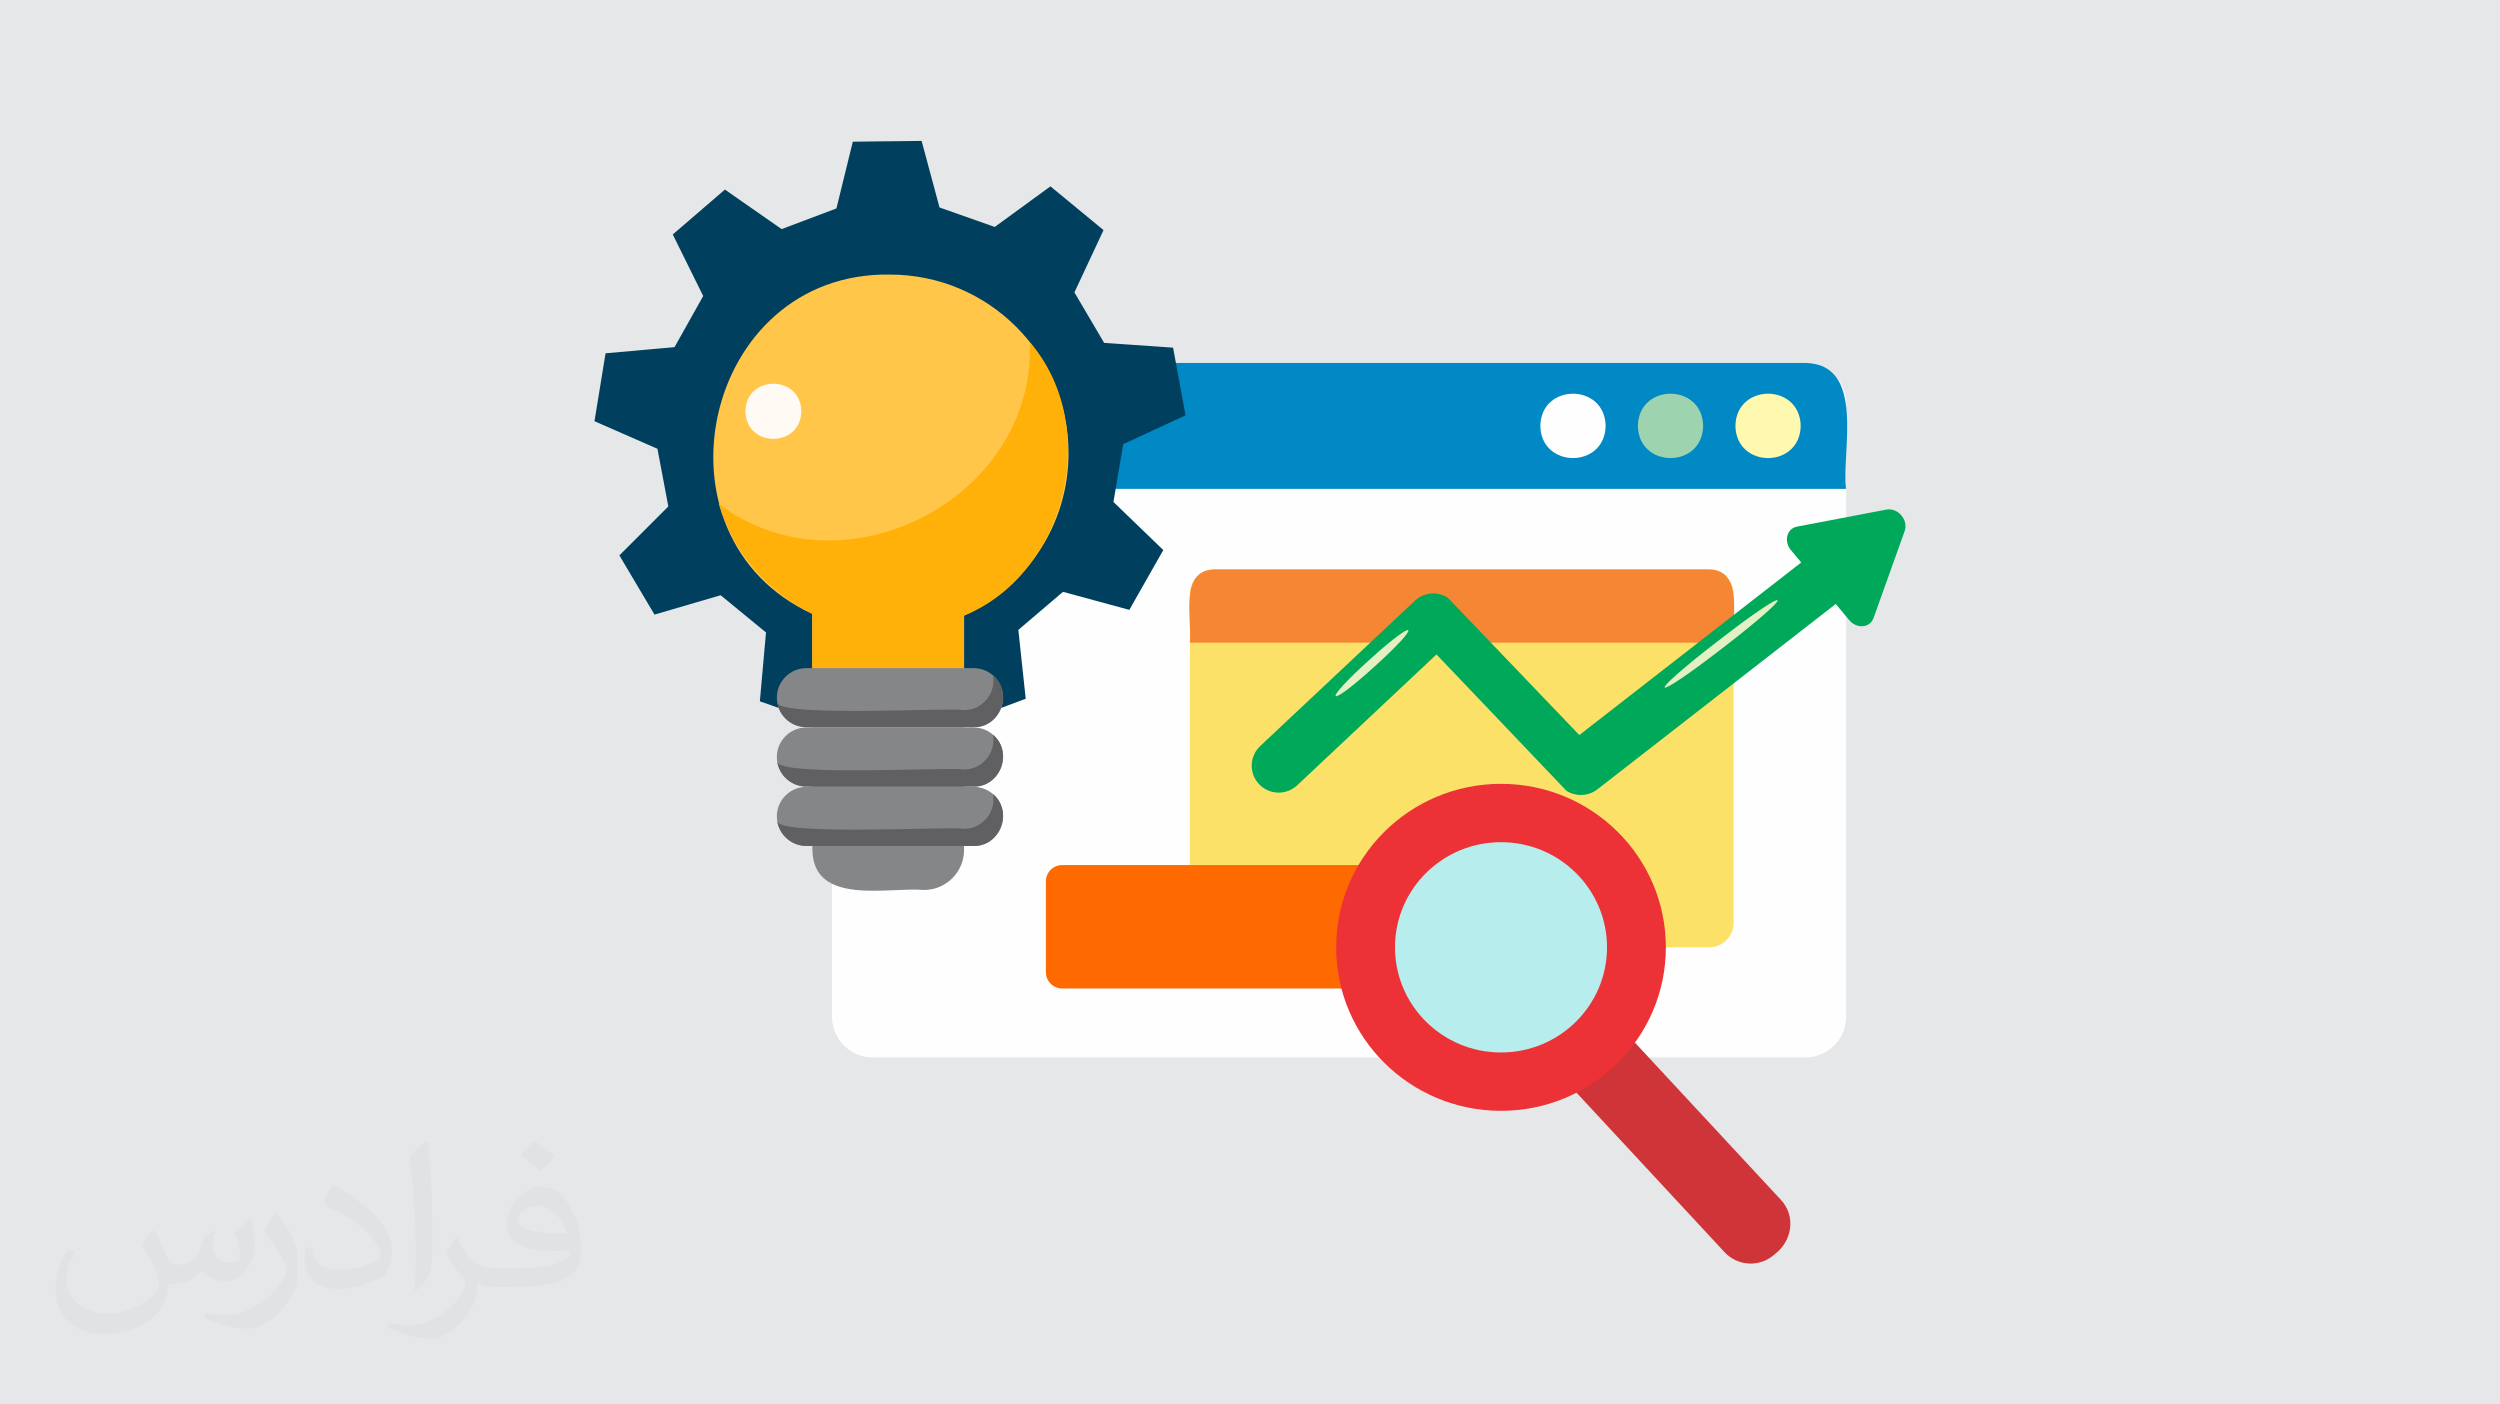 <?xml version="1.0" encoding="UTF-8"?>
<!DOCTYPE svg PUBLIC "-//W3C//DTD SVG 1.1//EN" "http://www.w3.org/Graphics/SVG/1.1/DTD/svg11.dtd">
<!-- Creator: CorelDRAW 2020 (64-Bit) -->
<svg xmlns="http://www.w3.org/2000/svg" xml:space="preserve" width="94.192mm" height="52.917mm" version="1.1" style="shape-rendering:geometricPrecision; text-rendering:geometricPrecision; image-rendering:optimizeQuality; fill-rule:evenodd; clip-rule:evenodd"
viewBox="0 0 9404.92 5283.66"
 xmlns:xlink="http://www.w3.org/1999/xlink"
 xmlns:xodm="http://www.corel.com/coreldraw/odm/2003">
 <defs>
  <style type="text/css">
   <![CDATA[
    .fil23 {fill:#B7EDEC}
    .fil0 {fill:#E6E7E8}
    .fil22 {fill:#ED3237}
    .fil7 {fill:#00405E;fill-rule:nonzero}
    .fil4 {fill:#0089C4;fill-rule:nonzero}
    .fil18 {fill:#00A859;fill-rule:nonzero}
    .fil10 {fill:#2E0F07;fill-rule:nonzero}
    .fil15 {fill:#606062;fill-rule:nonzero}
    .fil11 {fill:#848688;fill-rule:nonzero}
    .fil5 {fill:#9DD3AF;fill-rule:nonzero}
    .fil21 {fill:#CE3438;fill-rule:nonzero}
    .fil19 {fill:#E2F0C2;fill-rule:nonzero}
    .fil17 {fill:#F58634;fill-rule:nonzero}
    .fil16 {fill:#FCE169;fill-rule:nonzero}
    .fil9 {fill:#FDED99;fill-rule:nonzero}
    .fil8 {fill:#FEF6CC;fill-rule:nonzero}
    .fil3 {fill:#FEFEFE;fill-rule:nonzero}
    .fil20 {fill:#FF6A00;fill-rule:nonzero}
    .fil14 {fill:#FFB10A;fill-rule:nonzero}
    .fil12 {fill:#FFC64A;fill-rule:nonzero}
    .fil6 {fill:#FFF8AF;fill-rule:nonzero}
    .fil13 {fill:#FFFBF4;fill-rule:nonzero}
    .fil1 {fill:#2B2A29;fill-opacity:0}
    .fil2 {fill:#373435;fill-opacity:0.031}
   ]]>
  </style>
 </defs>
 <g id="Layer_x0020_1">
  <polygon class="fil0" points="-0,0 9404.92,0 9404.92,5283.66 -0,5283.66 "/>
  <path class="fil1" d="M302.33 5283.66l-34.17 0 -11.8 0 -52.85 0 -55.68 0 -47.53 0 -0.03 0 -0.01 0 -61.79 0 -38.48 0 0 -27.52 0 -24.27 0 -55.46 0 -2.49 0 -9.85 0 -41.95 0 -0.78 0 -22.55 0 -28.02 0 -4.59 0 -0.01 0 -0.69 0 -9.35 0 -46.18 0 -33.75 0 -20.05 0 -13.52 0 -1.43 0 -12.85 0 -46.62 0 -0.71 0 -9.99 0 -0.01 0 -11.43 0 -39.76 0 -4.87 0 -6.3 0 -57.2 0 -14.48 0 -4.8 0 -5.05 0 -44.85 0 -0.79 0 -7.53 0 -2.67 0 -0.05 0 -41.07 0 -20.12 0 -1.09 0 -2.22 0 -0.01 0 -13.17 0 -63.38 0 -2.39 0 -0.01 0 -43.85 0 -0.03 0 -1.14 0 -0.76 0 -5.85 0 -4.64 0 -0.03 0 -5.62 0 -6.95 0 -1.35 0 -7.68 0 -12.95 0 -27.68 0 -5.95 0 -0.05 0 -9.71 0 -65.08 0 -0.04 0 -0.45 0 -0.01 0 -0.46 0 -0.07 0 -8.03 0 -0.94 0 -15.1 0 -31.32 0 -18.63 0 -15.48 0 -0.01 0 -17.94 0 -20.15 0 -0.03 0 -9.99 0 -7.63 0 -20.64 0 -74.12 0 -5.91 0 -1.07 0 -0.16 0 -0.04 0 -12.34 0 -18.56 0 -16 0 -47.29 0 -88.71 0 -17.99 0 -0.01 0 -7.72 0 -9.9 0 -39.95 0 -0.02 0 -15.09 0 -30.65 0 -6.95 0 -50.5 0 -7.92 0 -31.29 0 -57.61 0 -19.94 0 -1.58 0 -0.11 0 -17.65 0 -30.56 0 -40.87 0 -60.08 0 -23.22 0 -6.75 0 -0.04 0 -137.99 0 -2.38 0 -8.11 0 -0.03 0 -0.01 0 -72.69 0 -15.36 0 -13.81 0 -4.26 0 -30.21 0 -0.01 0 -8.02 0 -2.72 0 -20.26 0 -21.39 0 -14.36 0 -0.02 0 -17.52 0 -0.02 0 -1.53 0 -41.9 0 -14.78 0 -14.21 0 -29.06 0 -47.2 0 -61.12 0 -16.31 0 -4 0 -0.03 0 -17.13 0 -0.53 0 -15.83 0 -20.92 0 -51.75 0 -58.65 0 -107.08 0 -17.19 0 -55.08 0 -197.52 0 -18.31 0 -56.92 2727.12 -1491.61 -18.31 15.77 -15.9 13.67 -13.81 11.9 -12.09 10.4 -10.7 9.22 -9.68 8.32 -8.98 7.73 -8.63 7.43 -8.63 7.44 -8.98 7.73 -9.68 8.32 -10.7 9.22 -12.09 10.4 -13.81 11.9 -15.9 13.67 -18.31 15.77 7.71 15.6 669.65 -364.64 -61.69 251.14 -524.51 282.27 23.34 47.21 -8.28 14.76 -7.66 13.66 -7.14 12.73 -6.7 11.93 -6.34 11.31 -6.08 10.84 -5.91 10.53 -5.82 10.36 -5.81 10.37 -5.91 10.53 -6.08 10.84 -6.34 11.31 -6.7 11.93 -7.14 12.73 -7.66 13.66 -8.28 14.76 -280.02 149.07 -0.31 1.88 -1.84 11.23 -1.91 11.69 -2.05 12.59 -2.28 13.94 -2.58 15.75 -0.3 1.82 808.4 -428.85 -49.39 26.72 -46.13 30.76 -42.82 34.47 -39.42 37.88 -35.98 40.96 -26.73 36.02 1137.44 -600.74 -209.53 152.72 -520.02 274.03 36.96 -8.84 68.42 -8.65 64.98 -0.66 61.43 6.8 57.75 13.74 53.98 20.13 50.06 26.01 46.05 31.35 41.91 36.17 37.66 40.45 33.3 44.21 4.26 7.02 95.06 -48.72 0.03 0 0.02 0.01 0.08 54.75 -4.14 53.36 -8.2 51.89 -10.85 45.32 10.92 40.21 9.72 55.07 4.65 55.66 -0.53 55.71 -5.82 55.24 -11.24 54.24 -9.81 30.83 37.99 0 338.63 -168.15 234.49 -108.49 -557.36 276.63 1238.49 0 711.3 -340.95 20.57 -9.46 21.96 -5.67 22.65 -1.89 22.66 1.89 21.95 5.68 20.57 9.46 18.47 13.24 15.7 17.01 12.21 20.81 8.05 24.57 1.15 10.25 180.99 -85.9 20.57 -9.46 21.96 -5.67 22.65 -1.89 22.66 1.89 21.96 5.68 20.56 9.46 18.48 13.24 15.7 17.01 12.22 20.81 8.05 24.57 1.07 9.48 181.11 -85.12 20.57 -9.46 21.95 -5.67 22.66 -1.89 22.65 1.89 21.96 5.68 20.56 9.46 18.48 13.24 15.7 17.01 12.22 20.81 8.05 24.57 3.18 28.37 -3.19 28.38 -8.05 24.59 -12.22 20.81 -15.7 17.02 -18.47 13.24 -287.14 132.9 515.56 0 -663.54 302.95 122.01 0 343.7 -156.41 -10.56 7.66 -7.79 10.15 -4.83 12.01 -1.73 13.24 1.56 13.83 4.99 13.79 8.6 13.12 38.77 46.49 -252.73 196.57 -0.15 5.12 -0.55 12.17 159.29 -71.46 -11.74 5.39 -18.25 10.67 -24.7 16.04 -31.1 21.47 -37.44 26.98 -37.01 27.58 0 50.65 0.04 0.58 -0.04 0.02 0 25.54 384.33 -171.27 50.67 60.89 11.5 10.94 12.83 7.43 13.48 3.95 13.47 0.55 12.76 -2.8 -499.04 220.66 0 898.52 -1.87 18.42 -5.36 17.18 -8.48 15.57 -11.22 13.59 -13.58 11.21 -15.58 8.48 -929.55 387.25 10.93 3.09 19.29 4.41 19.64 3.48 19.96 2.51 20.26 1.53 20.52 0.52 20.52 -0.52 20.26 -1.53 19.96 -2.51 19.64 -3.48 19.29 -4.41 18.92 -5.33 18.53 -6.22 18.11 -7.08 -119.96 49.66 125.03 0 285.77 -117.91 -127.03 117.91 826.42 0 15.63 -0.79 15.17 -2.32 14.65 -3.77 14.04 -5.14 -768.67 308.66 404.76 436.01 9.84 9.58 10.54 8.38 11.15 7.17 11.68 5.97 12.11 4.75 12.44 3.53 12.67 2.32 12.82 1.1 12.86 -0.14 12.82 -1.36 12.66 -2.6 12.43 -3.83 -1404.4 538.18 -225.71 0 -1431.52 0 -27.01 0 -484.18 0 -172.96 0 -243.4 0 -114.29 0 -208.21 0 -39.65 0 -87.35 0 -2.72 0 -713.66 0 -178.13 0 -571.22 0 -0.06 0 -96.1 0 -59.01 0 -179.6 0 -57.39 0 -32.89 0zm3717.45 -3579.1l0 0z"/>
  <path class="fil2" d="M578.49 4627.69c17.95,27.21 29.6,53.36 40.96,82.43 8.45,16.91 12.93,48.09 52.57,48.09 11.61,0 28.28,-3.42 43.06,-11.61 16.63,-8.73 29.32,-21.94 35.94,-42l15.85 -53.36 38.57 -19.02 2.64 2.64c-5.27,20.09 -6.59,39.36 -6.59,54.43 0,44.63 38.57,61.56 69.22,61.56 17.95,0 34.09,-8.73 34.09,-25.11 0,-21.13 -8.98,-57.06 -20.62,-89.29 17.95,-17.95 35.94,-35.94 56.53,-50.47l3.17 1.6c8.98,38.04 14,75.56 14,100.66 0,24.57 -10.83,51.79 -19.81,69.49 -18.49,34.87 -51.25,62.62 -90.87,62.62 -30.1,0 -63.65,-15.07 -86.66,-43.06l-1.32 0c-21.66,26.96 -55.22,51.25 -108.86,51.25l-16.63 0c-2.64,35.41 -10.29,60.49 -21.94,82.95 -31.95,62.34 -126.81,106.47 -216.1,106.47 -124.17,0 -186.51,-71.59 -186.51,-166.96 0,-58.91 19.27,-113.6 48.88,-152.42l24.29 10.04c-18.49,35.41 -30.91,68.68 -30.91,101.45 0,89.29 72.66,131.83 156.4,131.83 77.68,0 173.83,-49.41 191.28,-106.72 -6.59,-62.62 -30.1,-91.93 -66.04,-148.99 10.83,-19.02 24.83,-38.04 42.28,-58.38l3.17 0 0 0 0 0 -0.02 -0.09zm1432.13 -336.04c26.15,16.39 51.79,35.66 76.87,57.85 -14,19.81 -31.45,37.79 -53.11,53.64 -25.11,-20.34 -50.19,-37.79 -75.84,-56.27 17.42,-19.55 34.62,-38.29 52.04,-55.22l0 0 0 0 0 0 0 0 0 0 0.03 0zm13.47 244.11c-42.28,0 -76.87,27.75 -76.87,48.34 0,44.13 84.53,57.85 185.72,57.31 -12.68,-51.79 -57.06,-105.68 -108.86,-105.68l0.01 0.03zm-94.86 236.19c54.96,0 103.04,-1.6 139.74,-10.83 40.96,-10.29 75.56,-30.91 75.56,-45.17 0,-3.7 0,-8.19 -1.32,-11.89 -22.98,2.11 -49.41,2.11 -72.38,2.11 -74.49,0 -131.55,-16.91 -154.02,-58.66 -5.55,-11.61 -9.51,-24.57 -9.51,-39.36 0,-40.43 17.42,-79.79 48.09,-107 25.61,-22.45 53.89,-36.44 82.67,-36.44 52.04,0 93.51,41.75 122.57,107.54 15.85,35.94 26.68,77.4 26.68,129.72 0,34.87 -9.51,64.19 -31.17,85.85 -40.43,39.11 -114.92,53.89 -229.04,53.89l-51.79 0 0 0 -13.47 0c-28.28,0 -48.62,-5.02 -64.72,-17.42l-2.64 0c0.79,6.59 1.32,12.93 1.32,19.02 0,25.61 -8.45,58.38 -25.61,84.53 -50.72,75.3 -105.68,108.04 -153.24,108.04 -48.09,0 -107,-18.49 -160.11,-42.54l9.51 -18.49c17.17,7.13 40.96,11.89 73.7,11.89 85.85,0 198.66,-82.43 212.66,-163 -3.17,-6.59 -8.98,-15.32 -17.17,-24.57 -25.11,-29.85 -40.96,-54.68 -55.75,-80.83 12.68,-25.11 24.29,-45.17 35.13,-63.4l4.49 -0.53c36.72,74.77 69.99,117.55 144.23,117.55l11.61 0 0 0 53.89 0 0 0 0 0 0 0 0 0 0 0 0.09 0.01zm-371.98 79c6.34,-34.34 6.87,-72.91 6.87,-108.86l0 -53.36c0,-99.6 -12.68,-244.36 -22.98,-338.68 17.95,-19.27 43.06,-42 62.87,-57.31l5.81 1.6c13.47,118.62 16.63,256 16.63,383.06 0,33.3 -1.32,65.79 -4.49,89.55 -1.85,30.1 -19.27,52.83 -56.53,87.7l-8.19 -3.7zm-382.8 -157.19c1.85,46.77 24.83,83.49 105.15,83.49 49.93,0 92.19,-12.93 138.96,-35.13 8.45,-3.7 12.93,-8.73 12.93,-12.93 0,-29.32 -22.45,-68.15 -60.23,-103.55 -36.72,-33.3 -85.34,-62.62 -130.76,-82.18 -15.6,-6.59 -20.62,-13.47 -20.62,-20.09 0,-13.47 17.95,-41.75 32.77,-62.09l5.02 -0.53c52.04,27.21 110.17,67.64 153.24,112.53 39.11,41.47 63.4,83.49 63.4,129.19 0,33.81 -10.29,65.51 -26.96,95.11 -57.06,28.79 -117.83,50.72 -178.06,50.72 -73.17,0 -123.1,-34.34 -123.1,-114.92 0,-8.73 0,-22.19 3.17,-39.64l25.11 0 0 0 0 0 0 0 0 0 0 0 -0.02 0zm-132.37 -132.9l45.45 73.45c16.63,27.21 32.23,56.81 32.23,103.55l0 59.7c0,48.34 -30.91,100.13 -80.83,151.38 -39.11,34.62 -73.7,49.41 -105.68,49.41 -47.55,0 -101.98,-14.79 -164.85,-41.75l7.13 -18.49c19.81,5.27 42.79,9.77 71.06,9.77 90.36,-0.53 182.8,-66.57 225.08,-147.15 5.02,-9.26 6.87,-17.95 6.87,-24.04 0,-9.26 -5.02,-19.55 -8.98,-28.79 -22.98,-43.31 -48.62,-82.95 -76.87,-119.68 14.79,-23.25 29.6,-45.7 45.7,-67.9l3.7 0.53 0 0 0 0 0 0 0 0 0 0 -0.02 0.01z"/>
  <g id="_2762734530448">
   <path class="fil3" d="M6792.19 3977.97l-3509.35 0c-84.38,0 -152.78,-68.46 -152.78,-152.81l0 -2307.11c0,-84.38 68.42,-152.79 152.78,-152.79l3509.35 0c84.41,0 152.81,68.38 152.81,152.79l0 2307.11c0,84.33 -68.42,152.81 -152.81,152.81z"/>
   <path class="fil3" d="M3282.84 1365.26c-84.38,0 -152.78,68.38 -152.78,152.78l0 2186.32c1535.9,12.75 3276.17,-743.95 3733.86,-2321.28 -21.38,-11.37 -45.8,-17.84 -71.73,-17.84l-3509.35 0 0 0.02 0 0z"/>
   <path class="fil4" d="M6944.98 1839.12l-3814.94 0c17.84,-139.97 -74.64,-469.47 152.79,-473.85 0,0 3509.35,0 3509.35,0 227.64,4.64 134.92,333.37 152.8,473.85l0.01 0z"/>
   <path class="fil3" d="M6040.3 1602.17c-2.77,161.43 -242.84,161.43 -245.58,0 2.77,-161.4 242.86,-161.35 245.58,0z"/>
   <path class="fil5" d="M6407.23 1602.17c-2.77,161.43 -242.88,161.43 -245.59,0 2.74,-161.4 242.83,-161.35 245.59,0z"/>
   <path class="fil6" d="M6774.17 1602.17c-2.76,161.43 -242.83,161.43 -245.59,0 2.77,-161.4 242.84,-161.35 245.59,0z"/>
   <path class="fil7" d="M3172.36 2138.19c-639.67,-237.99 -301.91,-1195.28 345.42,-979.23 639.68,237.99 301.92,1195.25 -345.42,979.23zm1076.07 156.21c68.29,-120.22 59.58,-104.89 127.86,-225.11l-187.5 -180.86c15.6,-92.66 21.05,-124.81 36.63,-217.47l234.49 -108.49c-24.98,-135.87 -21.84,-118.7 -46.84,-254.56l-259.4 -18.06c-47.59,-80.85 -64.19,-109 -111.77,-189.9l109.53 -234.27c-106.59,-87.82 -93.15,-76.77 -199.73,-164.61l-209.53 152.72 -207.73 -73.28 -67.36 -250.35c-138.12,1.47 -120.67,1.29 -258.8,2.83l-61.69 251.14c-87.77,33.12 -118.38,44.68 -206.15,77.75l-213.34 -148.72c-104.73,90.14 -91.45,78.73 -196.18,168.87l114.51 231.58c-45.94,81.92 -61.91,110.36 -107.85,192.28l-259.5 23.21c-22.24,136.42 -19.41,119.05 -41.68,255.48l236.89 103.75c17.46,92.4 23.48,124.42 40.94,216.85l-184.12 184.26c70.54,118.93 61.53,103.71 132.09,222.63l248.81 -72.87c72.77,59.71 97.89,80.37 170.63,140.09l-23.06 258.97c130.45,46.01 113.72,40.17 244.17,86.13l144.58 -216.12c94.12,-0.83 126.67,-1.14 220.77,-2.02l148.08 212.88c129.53,-48.34 112.96,-42.16 242.52,-90.49l-27.71 -259.05c71.56,-61.05 96.35,-82.13 167.92,-143.13l249.54 67.84 0 0.09 -0.05 0.01z"/>
   <path class="fil8" d="M3263.93 1878.64c-300.39,-112.04 -141.89,-561.26 162.28,-460.05 300.37,112.03 141.87,561.26 -162.28,460.05zm253.84 -719.64c-647.44,-216.02 -985.04,741.33 -345.38,979.2 647.43,216.02 984.98,-741.33 345.38,-979.2z"/>
   <path class="fil9" d="M3834.02 1474.18c-59.24,127.43 -156.99,227.14 -274.14,289.98 -67.54,133.11 -257.85,171.17 -371.79,71.1 -132.61,-14.32 -268.27,-78.24 -362.01,-168.82 64.47,788.45 1237.77,567.87 1007.94,-192.21l0 -0.05z"/>
   <path class="fil10" d="M3345.11 1424.5c-248.57,0 -309.5,352.37 -74.56,435.38 334.26,96.69 421.1,-415.73 74.56,-435.38zm-0.31 487.86c-408.47,-23.65 -304.62,-626.73 88,-512.51 278.15,100.5 204.27,511.59 -88,512.51zm-0.12 -763.34c-553.46,0.05 -689.12,785.65 -165.69,970.42 738.27,224.49 935.97,-937.04 165.69,-970.42zm-0.14 1038.61c-562.76,7.66 -743.88,-789.99 -232.11,-1025.28 816.11,-329.65 1104.94,974.63 232.11,1025.28z"/>
   <path class="fil11" d="M3476.15 3348.02c-132.66,-12.03 -416.16,61.38 -420.04,-150.55l0 -1010.05 570.64 0 0 1010.05c0,83.15 -67.42,150.55 -150.59,150.55z"/>
   <path class="fil12" d="M4019.78 1704.55c0,-370.87 -300.67,-671.58 -671.62,-671.58 -705.15,-11.68 -922.39,988.31 -292.07,1276.54l0 457.13 570.64 0 0 -450.81c231.89,-105.83 393.05,-339.73 393.05,-611.26l0 0 0 -0.01z"/>
   <path class="fil13" d="M3014.55 1547.29c-2.38,138.27 -208.01,138.21 -210.36,-0.05 2.33,-138.26 208.01,-138.17 210.36,0.05z"/>
   <path class="fil14" d="M3874.02 1286.85c24.1,590.98 -705.9,962.01 -1170,608.51 53.98,182.5 183.33,332.56 352.04,414.13l0 457.14 570.61 0 0 -450.82c383.42,-155.38 521.24,-711 247.31,-1028.97l0.03 0 0.02 0.01z"/>
   <path class="fil11" d="M3662.81 2735.66l-629.28 0c-61.34,0 -111.03,-49.74 -111.03,-111.07l0 0c0,-61.37 49.69,-111.08 111.03,-111.08l629.28 0c61.33,0 111.03,49.69 111.03,111.08l0 0c0,61.28 -49.7,111.07 -111.03,111.07z"/>
   <path class="fil15" d="M3735.68 2540.86c12.61,67.07 -40.97,131.23 -109.3,130.47 -46.27,-10.4 -685.58,27.31 -702.15,-27.27 9.21,52.03 54.63,91.56 109.3,91.56l629.28 0c100.32,3.62 149.66,-132.87 72.87,-194.81l0 0.04z"/>
   <path class="fil11" d="M3662.81 2958.96l-629.28 0c-61.34,0 -111.03,-49.77 -111.03,-111.08l0 0c0,-61.28 49.69,-111.07 111.03,-111.07l629.28 0c61.33,0 111.03,49.74 111.03,111.07l0 0c0,61.29 -49.7,111.08 -111.03,111.08z"/>
   <path class="fil15" d="M3735.68 2764.19c12.61,67.06 -40.97,131.2 -109.3,130.57 -46.27,-10.44 -685.58,27.26 -702.15,-27.32 9.21,52.03 54.63,91.57 109.3,91.57l629.28 0c100.32,3.61 149.66,-132.88 72.87,-194.81l0 -0.03 0 0.01z"/>
   <path class="fil11" d="M3662.81 3182.32l-629.28 0c-61.34,0 -111.03,-49.7 -111.03,-111.08l0 0c0,-61.29 49.69,-111.08 111.03,-111.08l629.28 0c61.33,0 111.03,49.74 111.03,111.08l0 0c0,61.36 -49.7,111.08 -111.03,111.08z"/>
   <path class="fil15" d="M3735.68 2987.51c12.61,67.07 -40.97,131.24 -109.3,130.57 -46.27,-10.44 -685.58,27.27 -702.15,-27.31 9.21,52.03 54.63,91.56 109.3,91.56l629.28 0c100.32,3.62 149.66,-132.82 72.87,-194.78l0 -0.05z"/>
   <path class="fil16" d="M6430.07 3563.83l-1862.2 0c-50.44,0 -91.69,-41.26 -91.69,-91.69l0 -1238.39c0,-50.43 41.25,-91.69 91.69,-91.69l1862.2 0c50.44,0 91.69,41.26 91.69,91.69l0 1238.39c0,50.43 -41.25,91.69 -91.69,91.69z"/>
   <path class="fil17" d="M6521.76 2417.71l-2045.54 0c9.73,-82.79 -42.71,-272.8 91.68,-275.64l1862.21 0c134.3,2.88 81.99,192.79 91.69,275.64l-0.05 0 0.01 0z"/>
   <path class="fil18" d="M7096.84 1917.01l-336.5 64.11c-38.51,7.36 -50.84,54.82 -22.96,88.34l38.77 46.49 -834.76 649.29 -494.89 -516.75c-39.11,-24.93 -90.17,-20.18 -123.94,11.58l-581.65 546.44c-40.83,38.33 -42.83,102.53 -4.5,143.36 38.42,40.9 102.66,42.78 143.41,4.48l524.17 -492.38 488.73 512.81c36.16,23.11 82.92,20.89 116.78,-5.42l896.58 -697.36 50.67 60.89c28.29,33.93 77.98,29.71 91.42,-7.88l117.18 -327.48c14.8,-41.33 -25.46,-88.6 -68.48,-80.44l-0.03 -0.08 -0.02 0z"/>
   <path class="fil19" d="M5172.01 2506.56c-181.83,165.47 -203.82,141.3 -21.32,-23.53 181.83,-165.44 203.77,-141.3 21.32,23.53z"/>
   <path class="fil19" d="M6484.52 2434.77c-282.83,219.24 -302.88,193.31 -19.41,-25.07 282.8,-219.16 302.88,-193.31 19.41,25.07z"/>
   <path class="fil20" d="M6020.55 3718.58l-2024.86 0c-33.62,0 -61.12,-27.51 -61.12,-61.12l0 -342.02c0,-33.62 27.5,-61.12 61.12,-61.12l2024.86 0c33.62,0 61.15,27.5 61.15,61.12l0 342.02c0,33.61 -27.5,61.12 -61.15,61.12z"/>
   <path class="fil21" d="M6677.16 4717.66c65.11,-48.68 79.67,-143.15 22.53,-203.82l-606.89 -653.78 -211.98 196.76 606.94 653.8c50.36,54.28 135.18,57.46 189.45,7.1l-0.05 -0.03 0 -0.03z"/>
   <ellipse class="fil22" cx="5646.72" cy="3563.83" rx="620.16" ry="615.07"/>
   <ellipse class="fil23" cx="5646.72" cy="3563.83" rx="398.81" ry="395.55"/>
  </g>
 </g>
</svg>
